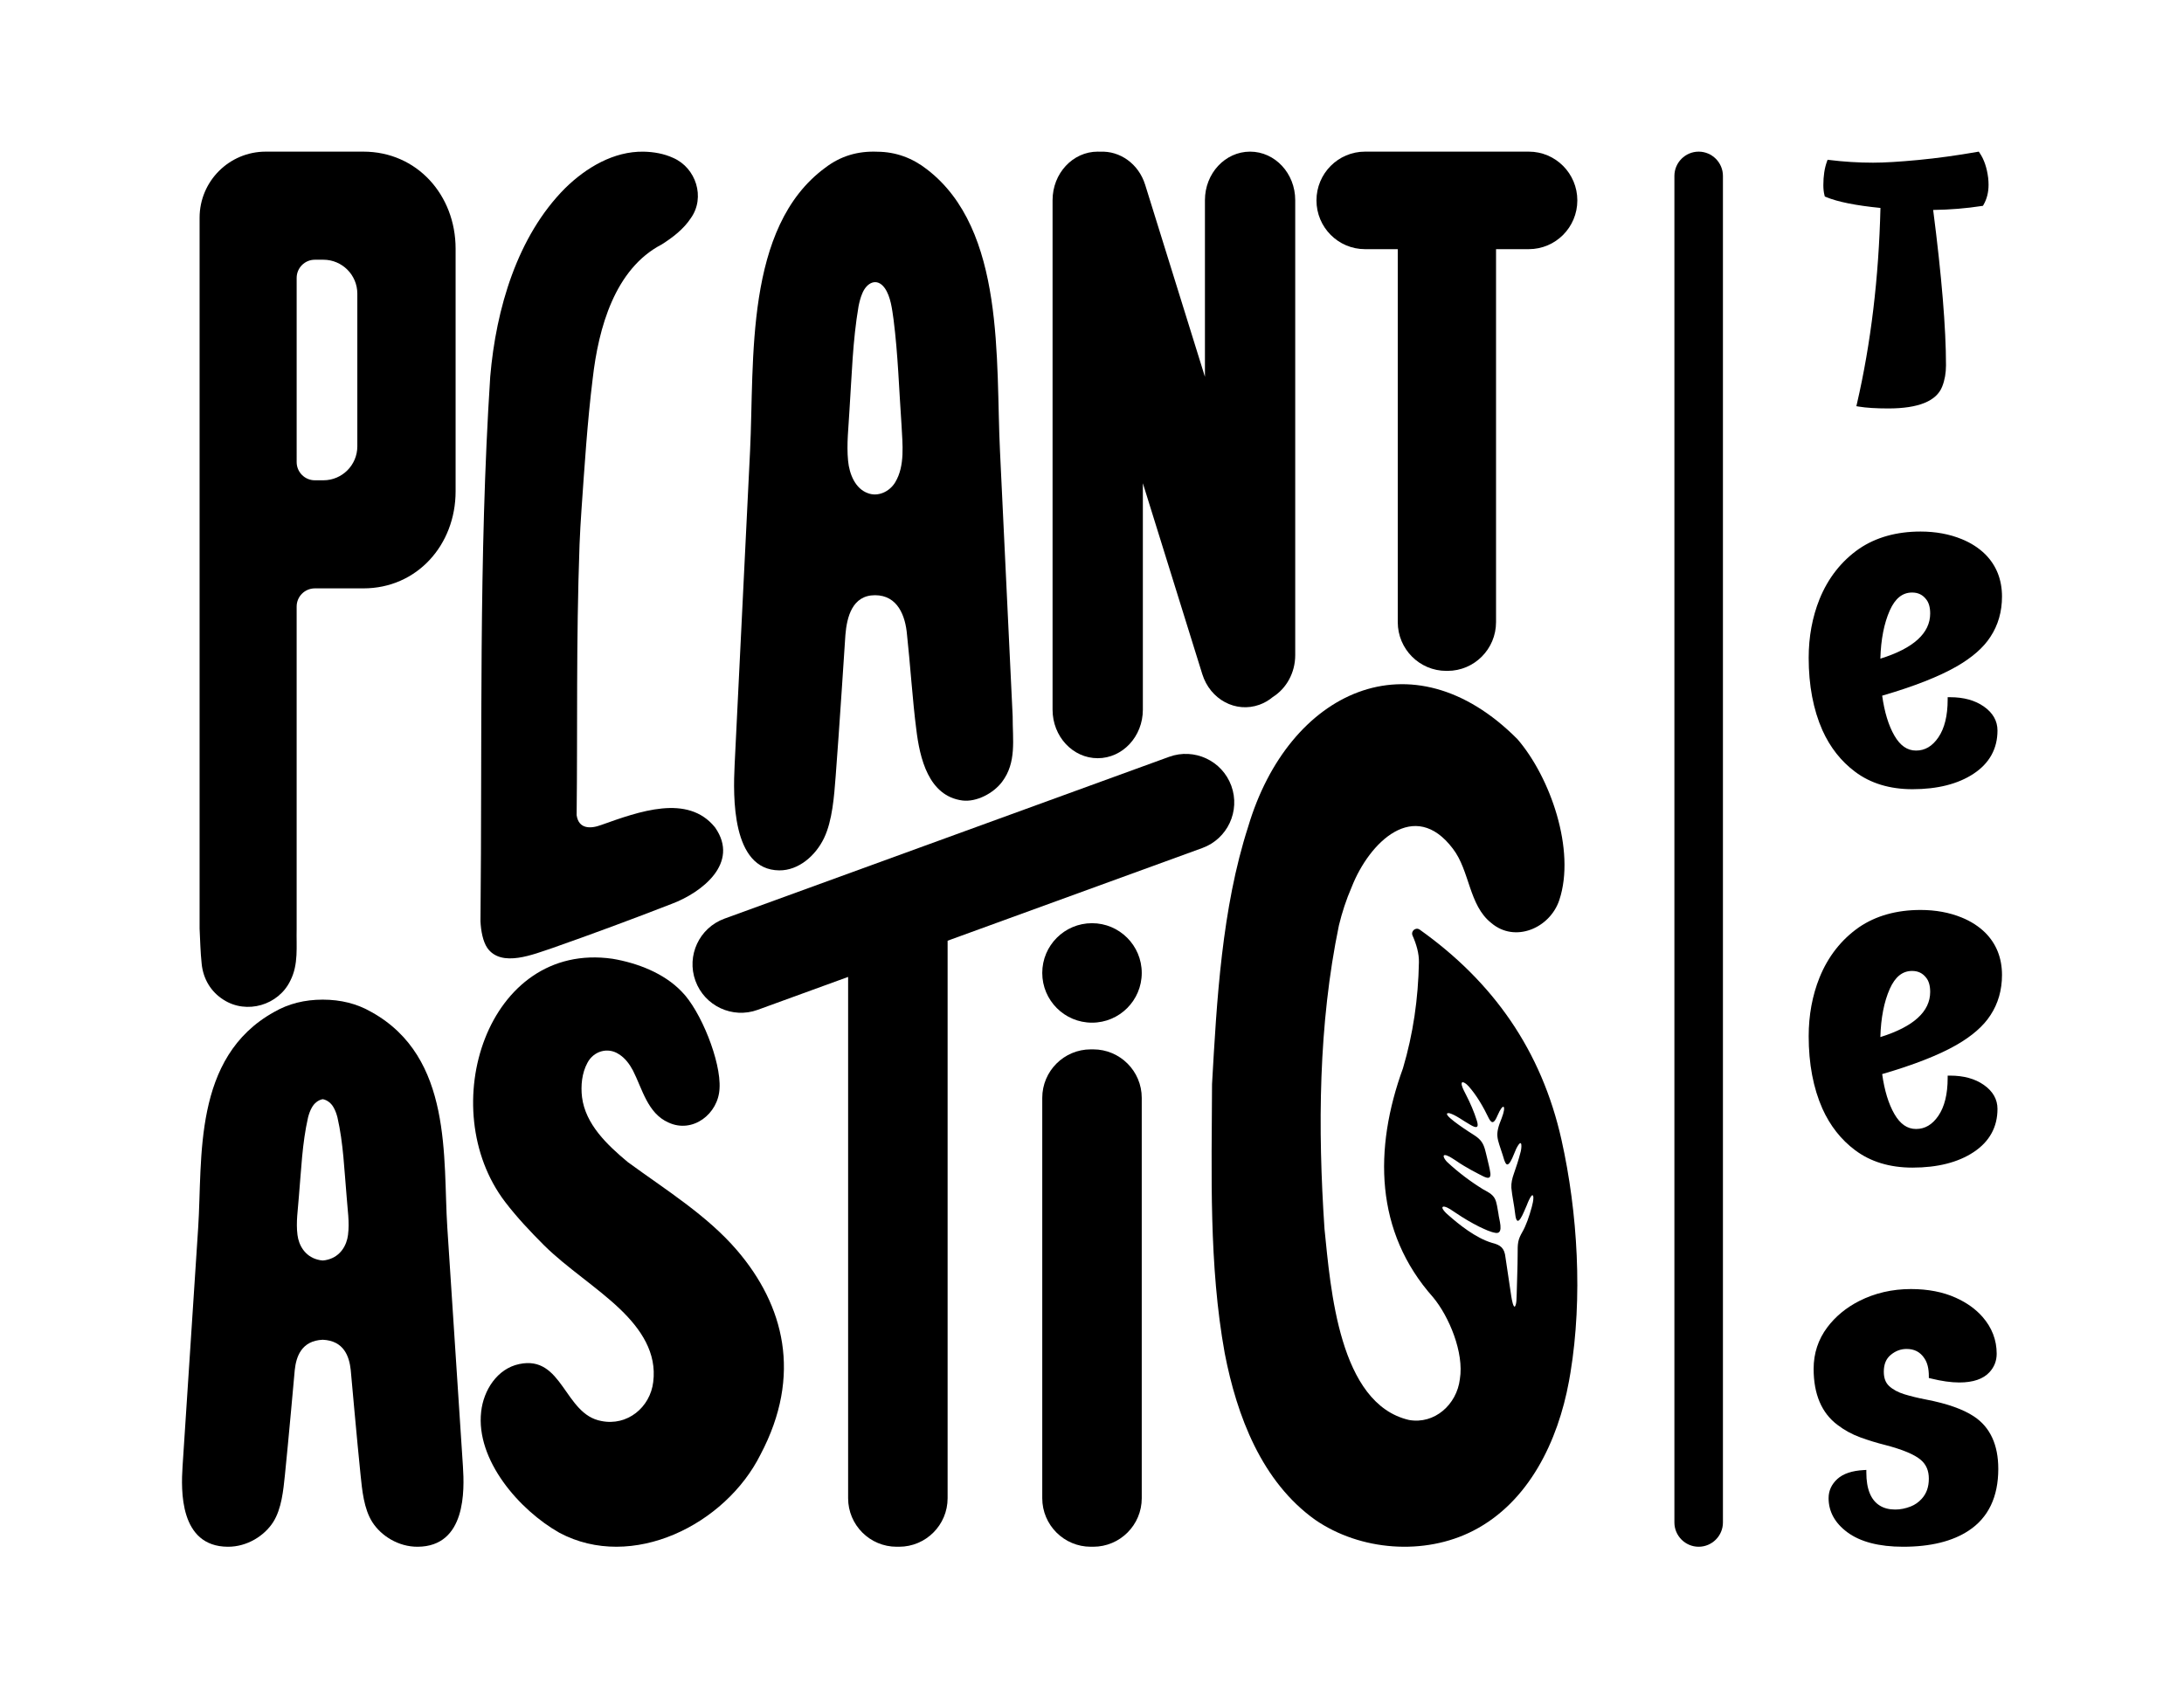 <?xml version="1.0" encoding="utf-8"?>
<!-- Generator: Adobe Illustrator 29.5.1, SVG Export Plug-In . SVG Version: 9.03 Build 0)  -->
<!DOCTYPE svg PUBLIC "-//W3C//DTD SVG 1.1//EN" "http://www.w3.org/Graphics/SVG/1.1/DTD/svg11.dtd">
<svg version="1.1" id="Layer_1" xmlns:x="http://ns.adobe.com/Extensibility/1.0/" xmlns:i="http://ns.adobe.com/AdobeIllustrator/10.0/" xmlns:graph="http://ns.adobe.com/Graphs/1.0/"
	 xmlns="http://www.w3.org/2000/svg" xmlns:xlink="http://www.w3.org/1999/xlink" x="0px" y="0px" viewBox="0 0 1800 1400"
	 enable-background="new 0 0 1800 1400" xml:space="preserve">
<g>
	<g>
		<path d="M1556.36,336.69c-10.08,0-18.24-0.51-24.26-1.51l-2.13-0.36l0.49-2.1c11.48-49.61,17.99-103.87,19.37-161.31
			c-20.26-2-35.37-5.03-44.93-9.03l-0.93-0.39l-0.25-0.97c-0.64-2.43-0.96-5.26-0.96-8.39c0-7.54,0.99-14.07,2.95-19.42l0.55-1.52
			l1.6,0.2c11.85,1.47,23.91,2.21,35.86,2.21c9.3,0,21.84-0.75,37.25-2.22c15.43-1.47,31.78-3.72,48.58-6.66l1.29-0.23l0.74,1.08
			c3.64,5.3,6,12.25,7.03,20.67c0.21,1.99,0.31,3.86,0.31,5.6c0,6.18-1.39,11.72-4.14,16.47l-0.49,0.84l-0.96,0.15
			c-12.72,1.98-26.19,3.08-40.06,3.27c7.02,54.54,10.57,97.6,10.57,128.02c0,6.47-1.05,12.37-3.12,17.54
			C1596.08,330.61,1581.14,336.69,1556.36,336.69z"/>
		<path d="M1556.36,334.66c-10.01,0-17.98-0.49-23.92-1.49c11.69-50.52,18.18-105.06,19.47-163.6c-21.1-1.98-36.51-5-46.21-9.06
			c-0.59-2.28-0.89-4.9-0.89-7.88c0-7.33,0.94-13.57,2.82-18.72c11.98,1.49,24.02,2.23,36.11,2.23c9.41,0,21.89-0.74,37.45-2.23
			c15.55-1.49,31.8-3.71,48.74-6.69c3.47,5.05,5.7,11.64,6.69,19.76c0.2,1.88,0.3,3.67,0.3,5.35c0,5.85-1.29,11-3.86,15.45
			c-13.37,2.08-27.39,3.17-42.05,3.27c7.23,55.77,10.85,99.11,10.85,130.02c0,6.24-0.99,11.84-2.97,16.79
			C1594.5,329.07,1580.33,334.66,1556.36,334.66z"/>
		<path d="M1576.2,650.55c-18.69,0-34.6-4.84-47.28-14.38c-11.51-8.58-20.58-20.1-26.93-34.22c-7.51-16.93-11.32-37.01-11.32-59.68
			c0-17.32,3-33.58,8.91-48.31c7.05-17.43,18.04-31.43,32.67-41.62c13.87-9.42,30.9-14.18,50.64-14.18c12.39,0,23.8,2.1,33.91,6.24
			c7.53,3.06,14.06,7.25,19.37,12.47c9.18,9.19,13.83,20.92,13.83,34.88c0,12.43-3.21,23.61-9.55,33.21
			c-5.69,8.84-15.07,17.06-27.88,24.42c-14.61,8.38-35.24,16.48-61.33,24.07c1.89,13.54,5.27,24.59,10.06,32.89
			c4.8,8.32,10.65,12.36,17.86,12.36c7.38,0,13.39-3.55,18.39-10.86c5.09-7.44,7.67-17.91,7.67-31.1v-2.03h2.03
			c11.17,0,20.51,2.57,27.76,7.65c7.48,5.24,11.27,11.89,11.27,19.79c0,15.02-6.63,27.02-19.71,35.65
			C1613.77,646.26,1596.82,650.55,1576.2,650.55z M1575.9,488.43c-7.92,0-13.92,4.81-18.36,14.7c-4.74,10.66-7.36,24.04-7.79,39.81
			c27.25-8.49,41.06-21,41.06-37.22c0-5.04-1.1-8.96-3.27-11.65C1584.63,490.26,1580.83,488.43,1575.9,488.43z"/>
		<path d="M1576.2,648.52c-18.33,0-33.68-4.65-46.06-13.97c-11.29-8.42-20.06-19.56-26.3-33.43c-7.43-16.74-11.14-36.35-11.14-58.84
			c0-17.14,2.92-32.99,8.77-47.55c6.93-17.14,17.58-30.71,31.95-40.71c13.57-9.21,30.06-13.82,49.48-13.82
			c12.18,0,23.23,2.03,33.14,6.09c7.33,2.97,13.57,6.98,18.72,12.04c8.82,8.82,13.22,19.96,13.22,33.43
			c0,12.09-3.07,22.79-9.21,32.1c-5.55,8.62-14.61,16.55-27.19,23.78c-14.86,8.52-35.71,16.64-62.56,24.37
			c1.88,14.66,5.4,26.45,10.55,35.37c5.15,8.92,11.69,13.37,19.61,13.37c8.02,0,14.71-3.91,20.06-11.74
			c5.35-7.82,8.02-18.57,8.02-32.24c10.8,0,19.66,2.43,26.6,7.28c6.93,4.86,10.4,10.9,10.4,18.13c0,14.37-6.27,25.68-18.8,33.95
			C1612.93,644.38,1596.51,648.52,1576.2,648.52z M1547.67,545.69c30.11-8.82,45.17-22.14,45.17-39.97c0-5.55-1.24-9.86-3.71-12.93
			c-3.27-4.26-7.68-6.39-13.22-6.39c-8.72,0-15.45,5.3-20.21,15.9C1550.54,513.89,1547.87,528.36,1547.67,545.69z"/>
		<path d="M1576.2,962.48c-18.69,0-34.6-4.84-47.28-14.38c-11.51-8.58-20.58-20.1-26.93-34.22c-7.51-16.93-11.32-37.01-11.32-59.68
			c0-17.32,3-33.58,8.91-48.31c7.05-17.43,18.04-31.43,32.67-41.62c13.87-9.42,30.9-14.18,50.64-14.18c12.39,0,23.8,2.1,33.91,6.24
			c7.53,3.06,14.06,7.25,19.37,12.47c9.18,9.19,13.83,20.92,13.83,34.88c0,12.43-3.21,23.61-9.55,33.21
			c-5.69,8.84-15.07,17.06-27.88,24.42c-14.61,8.38-35.24,16.48-61.33,24.07c1.89,13.54,5.27,24.59,10.06,32.89
			c4.8,8.32,10.65,12.36,17.86,12.36c7.38,0,13.39-3.55,18.39-10.86c5.09-7.44,7.67-17.91,7.67-31.1v-2.03h2.03
			c11.17,0,20.51,2.57,27.76,7.65c7.48,5.24,11.27,11.89,11.27,19.79c0,15.02-6.63,27.02-19.71,35.65
			C1613.77,958.19,1596.82,962.48,1576.2,962.48z M1575.9,800.36c-7.92,0-13.92,4.81-18.36,14.7c-4.74,10.66-7.36,24.04-7.79,39.81
			c27.25-8.49,41.06-21,41.06-37.22c0-5.04-1.1-8.96-3.27-11.65C1584.63,802.19,1580.83,800.36,1575.9,800.36z"/>
		<path d="M1576.2,960.45c-18.33,0-33.68-4.65-46.06-13.97c-11.29-8.42-20.06-19.56-26.3-33.43c-7.43-16.74-11.14-36.35-11.14-58.84
			c0-17.14,2.92-32.99,8.77-47.55c6.93-17.14,17.58-30.71,31.95-40.71c13.57-9.21,30.06-13.82,49.48-13.82
			c12.18,0,23.23,2.03,33.14,6.09c7.33,2.97,13.57,6.98,18.72,12.04c8.82,8.82,13.22,19.96,13.22,33.43
			c0,12.09-3.07,22.79-9.21,32.1c-5.55,8.62-14.61,16.55-27.19,23.78c-14.86,8.52-35.71,16.64-62.56,24.37
			c1.88,14.66,5.4,26.45,10.55,35.37c5.15,8.92,11.69,13.37,19.61,13.37c8.02,0,14.71-3.91,20.06-11.74
			c5.35-7.82,8.02-18.57,8.02-32.24c10.8,0,19.66,2.43,26.6,7.28c6.93,4.86,10.4,10.9,10.4,18.13c0,14.37-6.27,25.68-18.8,33.95
			C1612.93,956.31,1596.51,960.45,1576.2,960.45z M1547.67,857.62c30.11-8.82,45.17-22.14,45.17-39.97c0-5.55-1.24-9.86-3.71-12.93
			c-3.27-4.26-7.68-6.39-13.22-6.39c-8.72,0-15.45,5.3-20.21,15.9C1550.54,825.82,1547.87,840.29,1547.67,857.62z"/>
		<path d="M1568.55,1275c-19.87,0-35.37-4.03-46.09-11.99c-10.21-7.6-15.38-17.05-15.38-28.08c0-6.12,2.45-11.45,7.28-15.84
			c4.74-4.31,12.03-6.77,21.69-7.29l2.14-0.12v2.14c0,13.55,3.73,22.72,11.07,27.25c3.43,2.17,7.72,3.26,12.75,3.26
			c4.18,0,8.48-0.85,12.78-2.54c3.45-1.36,6.49-3.48,9.04-6.31c3.95-4.32,5.87-9.75,5.87-16.62c0-6.57-2.15-11.61-6.57-15.4
			c-5.1-4.44-15.02-8.59-29.5-12.36c-6.76-1.69-13.6-3.78-20.32-6.22c-6.85-2.49-13.21-5.96-18.9-10.33
			c-13.04-9.75-19.66-25.3-19.66-46.19c0-12.78,3.79-24.28,11.26-34.21c6.7-8.93,15.53-16.22,26.26-21.69
			c12.91-6.56,27.27-9.88,42.68-9.88c13.99,0,26.42,2.41,36.94,7.16c9.04,4.06,16.47,9.39,22.09,15.82
			c7.73,8.86,11.64,19.06,11.64,30.31c0,5.85-1.98,10.96-5.89,15.2c-5.12,5.65-13.52,8.53-24.97,8.53c-6.68,0-14.59-1.12-23.52-3.33
			l-1.54-0.38v-1.59c0-6.19-1.23-11.1-3.65-14.6c-3.43-5.23-8.22-7.74-14.68-7.74c-4.81,0-9.08,1.6-13.05,4.88
			c-3.85,3.19-5.73,7.73-5.73,13.89c0,5.2,1.44,9.07,4.4,11.81c3.13,2.9,7.34,5.17,12.51,6.76c5.41,1.66,11.51,3.14,18.14,4.4
			c17.23,3.31,30.48,8.01,39.38,13.98c13.22,8.78,19.92,23.29,19.92,43.14c0,23.11-8.21,40.23-24.39,50.88
			C1609.21,1270.54,1591.04,1275,1568.55,1275z"/>
		<path d="M1568.55,1272.97c-19.52,0-34.47-3.86-44.88-11.59c-9.71-7.23-14.56-16.05-14.56-26.45c0-5.55,2.2-10.33,6.61-14.34
			c4.41-4.01,11.22-6.26,20.43-6.76c0,14.37,4.01,24.02,12.04,28.98c3.76,2.38,8.37,3.57,13.82,3.57c4.46,0,8.96-0.89,13.52-2.67
			c3.76-1.49,7.03-3.76,9.81-6.84c4.26-4.66,6.39-10.65,6.39-17.98c0-7.13-2.43-12.78-7.28-16.94c-5.35-4.66-15.45-8.92-30.31-12.78
			c-6.74-1.68-13.45-3.74-20.13-6.17c-6.69-2.43-12.8-5.77-18.35-10.03c-12.58-9.41-18.87-24.27-18.87-44.58
			c0-12.38,3.61-23.38,10.85-32.99c6.54-8.72,15.06-15.75,25.56-21.1c12.68-6.44,26.6-9.66,41.76-9.66c13.77,0,25.8,2.33,36.11,6.98
			c8.82,3.96,15.95,9.06,21.4,15.31c7.43,8.52,11.14,18.18,11.14,28.98c0,5.35-1.78,9.96-5.35,13.82
			c-4.76,5.25-12.58,7.88-23.48,7.88c-6.54,0-14.22-1.09-23.03-3.27c0-6.64-1.34-11.89-4.01-15.75c-3.77-5.74-9.21-8.62-16.35-8.62
			c-5.25,0-10.03,1.78-14.34,5.35c-4.31,3.57-6.46,8.72-6.46,15.45c0,5.75,1.68,10.18,5.05,13.3c3.37,3.12,7.8,5.52,13.3,7.21
			c5.5,1.69,11.61,3.17,18.35,4.46c17.04,3.27,29.92,7.83,38.63,13.67c12.68,8.42,19.02,22.24,19.02,41.46
			c0,22.49-7.83,38.88-23.48,49.18C1608.37,1268.66,1590.74,1272.97,1568.55,1272.97z"/>
	</g>
</g>
<g>
	<path d="M1260,125h-67h-1h-67c-22.09,0-40,17.99-40,40.19v0c0,22.2,17.91,40.19,40,40.19h27v307.44c0,22.2,17.91,40.19,40,40.19h1
		c22.09,0,40-17.99,40-40.19V205.38h27c22.09,0,40-17.99,40-40.19v0C1300,142.99,1282.09,125,1260,125z"/>
	<path d="M1030.29,125L1030.29,125c-20.55,0-37.21,17.91-37.21,40v145.6l-49.26-158.28c-5.41-17.39-20.86-28.12-37.1-27.26
		c-0.67-0.04-1.34-0.06-2.01-0.06l0,0c-20.55,0-37.21,17.91-37.21,40v420c0,22.09,16.66,40,37.21,40l0,0
		c20.55,0,37.21-17.91,37.21-40V398.34l48.97,157.34c6.52,20.95,27.6,32.25,47.09,25.24v0c4.11-1.48,7.82-3.66,11.05-6.37
		c11.04-6.94,18.46-19.81,18.46-34.55V165C1067.5,142.91,1050.84,125,1030.29,125z"/>
	<path d="M589.27,681.97c-22.44-27.77-62.62-13.01-93.67-1.97c-8.69,3.28-18.71,3.6-20.35-8.09c0.84-73.01-0.5-141.1,2.4-223.07
		c0.41-9.68,0.92-19.12,1.59-28.54c2.54-36.11,4.81-72.29,9.25-108.18c4.76-41.89,18.28-90.58,56.9-110.63
		c9.03-5.72,17.97-12.56,23.95-21.63c12.25-17.14,4.21-41.52-14.43-49.67c-7.67-3.56-16.26-5.02-24.6-5.17
		c-24.44-0.37-47.11,13.02-64.47,30.04c-39.54,39.61-57.03,99.58-61.8,155.36c-9.69,149.47-6.48,299.35-8.04,448.98
		c0.37,7.92,1.98,16.57,5.62,21.98c11.63,16.58,38.52,5.06,53.78,0.05c33.07-11.61,65.07-23.5,98.12-36.33
		c24.9-9.33,56.36-33.64,35.87-62.97L589.27,681.97z"/>
	<path d="M824.16,371.72c-3.64-73.98,4.66-182.4-60.18-232.12c-11.83-9.26-25.52-14.42-40.81-14.53
		c-16.18-0.7-30.43,3.53-43.11,13.25c-66.69,49.11-58.21,158.78-61.88,233.4c-4.24,86.26-8.48,172.52-12.72,258.78
		c-1.26,25.55-2.64,86.61,36.78,86.96c15.92,0.14,29.91-12.07,36.89-26.56c6.98-14.49,8.36-35,9.61-51.07
		c2.66-34,8.01-116.32,8.02-116.49c1.22-14.73,5.65-32.7,24.41-32.7s25.1,17.14,26.38,32.7c2.37,21.15,4.76,56.23,7.57,77.32
		c2.86,24.5,10.22,55.56,38.09,59.2c11.65,1.42,25.57-5.94,32.68-15.39c12.1-16.07,8.64-34.67,8.72-54.08
		C830.55,507.73,828.29,455.93,824.16,371.72z M737.74,397.67c-4.73,7.78-14.28,12.06-22.56,8.82
		c-10.22-3.66-15.17-15.59-16.21-26.62c-1.36-13.87,0.43-27.86,1.14-41.72c1.92-28.68,2.63-57.38,7.48-85.67
		c0.72-3.62,1.63-7.2,2.96-10.32c3.66-9.25,12.21-13.63,18.62-4.71c4.96,7.08,6.04,17.31,7.29,26c3.68,28.86,4.52,58.07,6.57,87.16
		c0.77,15.43,2.99,33.34-5.19,46.9L737.74,397.67z"/>
	<path d="M299.5,125L299.5,125l0,0.01c-0.17,0-0.33-0.01-0.5-0.01h-54.5H219h0c-30.1,0-54.5,24.4-54.5,54.5V372v393.5
		c0.5,9.62,0.65,19.18,1.71,28.96c1.24,12.4,7.56,23.09,18.01,29.65c19.01,12.22,45.31,4.6,55.09-15.79
		c6.84-13.47,4.83-28.01,5.18-42.82V500c0-8.28,6.72-15,15-15H299c0.17,0,0.33-0.01,0.5-0.01V485h0c44.18,0,76-35.82,76-80V205
		C375.5,160.82,343.68,125,299.5,125z M266.5,395.91h-7c-8.28,0-15-6.72-15-15V229.09c0-8.28,6.72-15,15-15h7
		c15.46,0,28,12.54,28,28v125.82C294.5,383.37,281.96,395.91,266.5,395.91z"/>
	<path d="M381.54,1208.8c-4.29-65.66-8.59-131.33-12.88-196.99c-3.71-56.8,4.87-140.29-62.68-177.67
		c-11.88-6.84-25.11-10.1-39.98-10.13c-14.88,0.03-28.1,3.29-39.98,10.13c-67.55,37.39-58.96,120.87-62.68,177.67
		c-4.29,65.66-8.59,131.33-12.88,196.99c-1.27,19.45-2.67,65.93,37.25,66.2c16.12,0.11,30.29-9.19,37.37-20.22
		c7.07-11.03,8.46-26.64,9.74-38.88c2.69-25.88,8.11-86.55,8.12-86.67c1.19-10.88,5.46-24.08,23.06-24.86
		c17.6,0.78,21.87,13.97,23.06,24.86c0.01,0.13,5.43,60.79,8.12,86.67c1.27,12.24,2.66,27.85,9.74,38.88
		c7.07,11.03,21.24,20.32,37.37,20.22C384.21,1274.74,382.81,1228.26,381.54,1208.8z M286.82,1018.01
		c-1.05,8.4-6.07,17.48-16.42,20.26c-1.44,0.42-2.92,0.67-4.4,0.77c-1.48-0.1-2.96-0.34-4.4-0.77
		c-10.35-2.78-15.37-11.87-16.42-20.26c-1.38-10.56,0.43-21.21,1.15-31.76c1.94-21.83,2.67-43.68,7.57-65.21
		c0.73-2.76,1.65-5.48,3-7.85c1.98-3.76,5.37-6.46,9.1-7.13c3.72,0.67,7.12,3.37,9.1,7.13c1.35,2.38,2.27,5.1,3,7.85
		c4.91,21.53,5.63,43.38,7.57,65.21C286.39,996.8,288.2,1007.45,286.82,1018.01z"/>
	<g>
		<path d="M901,865h-2c-22.09,0-40,17.91-40,40v330c0,22.09,17.91,40,40,40h2c22.09,0,40-17.91,40-40V905
			C941,882.91,923.09,865,901,865z"/>
		<circle cx="900" cy="802" r="41"/>
	</g>
	<path d="M517.3,957.83c-16.77-13.99-34.78-31.01-37.61-53.44c-1.13-9.42-0.13-19.89,4.44-28.26c4.98-9.63,16.72-13.2,25.83-7.21
		c5.16,3.16,8.89,8.21,11.7,13.51c7.73,15.12,12.02,35.29,29.25,42.87c20.03,9.35,41.19-7.18,42.11-28.03
		c1.41-22.32-15.66-64.46-31.28-79.97c-14.52-15.15-36.46-23.52-56.94-26.98c-103.46-14.8-147.25,123.29-88.54,200.38
		c9.71,12.71,20.83,24.51,32.04,35.72c18.59,18.47,43.66,34.44,62.69,52.65c17.31,16.57,30.46,36.1,27.37,60.17
		c-2.52,20.88-21.32,36.43-42.7,32.12c-30.66-5.42-31.78-54.64-67.76-46.94c-18.07,3.79-29.4,21.5-31.34,39.24
		c-4.56,39.85,31.43,81.12,64.46,99.81c59.86,31.93,136.93-6.65,165.76-64.47c34.72-65.67,19.13-123.32-19.18-168.16
		c-24.73-28.95-59.18-50.21-90.13-72.87L517.3,957.83z"/>
	<path d="M1014.83,647.77L1014.83,647.77c-7.56-20.76-30.51-31.46-51.27-23.91L597.08,757.25c-20.76,7.56-31.46,30.51-23.91,51.27v0
		c7.56,20.76,30.51,31.46,51.27,23.91L699,805.29V1235c0,22.09,17.91,40,40,40h2c22.09,0,40-17.91,40-40V775.44l209.92-76.41
		C1011.68,691.48,1022.38,668.53,1014.83,647.77z"/>
	<path d="M1286.93,939.51c-16.43-73.53-56.22-130.09-116.83-173.2c-3.29-2.34-7.54,1.2-5.9,4.9c3.09,6.97,5.42,14.7,5.24,22.1
		c-0.57,29.89-4.74,58.92-13.14,87.26c-24.19,66.53-23.23,134.77,24.78,188.74c13.18,15.81,25.71,45.74,22.11,67.48
		c-2.5,21-20.91,37.47-41.91,33.71c-57.81-13.35-64.62-108.35-69.66-157.54c-5.59-83.06-5.03-168.4,11.88-250.16
		c2.55-10.46,5.89-20.96,10.56-31.68c14.49-36.93,51.74-73.43,83.38-31.52c14.04,18.28,13.08,46.61,31.64,61.22
		c19.43,16.62,48.34,4.4,56.08-18.95c13.63-41.17-7.46-101.21-34.5-132.56c-87.2-87.78-188.69-39.55-221.89,71.94
		c-21.84,67.62-25.95,143.87-29.84,212.45c-0.27,73.11-2.73,148.98,10.46,221.77c10,51.74,30.42,105.8,74.55,137.33
		c37.24,25.62,90.05,29.67,130.32,8.96c45.91-23.61,69.8-73.99,78.83-123.1c0.44-2.4,0.86-4.8,1.26-7.23
		C1304.45,1069.81,1300.41,999.8,1286.93,939.51z M1263.78,987.11c0.04,2.26-0.64,5.38-1.3,7.74c-2.12,7.81-4.77,15.56-7.92,20.9
		c-1.44,2.53-2.7,5.04-3.24,7.96c-0.58,2.95-0.5,6.22-0.5,9.28c-0.03,11.4-0.55,22.51-0.8,33.9c-0.19,3.09,0.05,7.92-1.46,10.09
		c-0.56,0.46-1.23-0.61-1.8-2.61c-0.48-1.64-0.9-3.97-1.21-5.9c-1.64-10.67-3.13-21.19-4.77-31.97c-0.83-7.8-4.03-10.24-11.13-12
		c-13.42-3.98-27.41-15.29-36.08-22.96c-1.25-0.95-7.46-6.81-3.48-6.94c3.37,0.5,6.9,3.45,9.89,5.32
		c6.62,4.46,12.56,7.94,19.09,11.24c4.42,2.04,9.22,4.55,14.02,5.19c6.62,0.55,2.15-11.75,1.9-15.77c-0.87-4.31-1.25-9.39-3.1-12.73
		c-2.1-3.82-6.2-5.54-9.79-7.61c-10.28-6.35-20.26-13.87-29.24-22.24c-1.91-1.75-5.46-7-0.61-5.59c5.18,2.05,9.5,5.94,14.44,8.7
		c3.8,2.31,7.73,4.42,11.64,6.45c4.24,2.07,10.65,6.5,10.01-0.35c-0.55-4.3-1.83-8.71-2.78-12.97c-1.2-4.67-1.95-9.55-4.55-13.1
		c-2.61-3.7-6.76-5.8-10.44-8.23c-1.96-1.33-24.59-15.94-16.18-15.34c5.41,1.47,11.89,6.58,17.14,9.46
		c5.33,3.27,7.54,2.81,5.68-3.16c-2.38-7.53-5.43-14.55-8.9-21.29c-1.25-2.58-2.86-5.26-3.55-8c-1.06-5.21,4.23-0.87,5.7,0.94
		c6.6,7.42,12.22,17.23,16.59,26.36c2.79,5.42,4.81,3.17,7.13-2.31c4.87-11.37,7.52-8.35,3.47,2.12
		c-5.99,14.46-3.63,16.29,0.85,30.5c0.77,2.29,1.4,5.47,2.82,7.22c3.09,3.35,7.42-11.57,8.99-13.77c4.64-8.43,3.86,1.36,2.71,4.73
		c-1.45,5.72-3.42,11.69-5.37,17.2c-1.34,3.74-2.28,7.65-2.03,11.65c0.67,7.14,2.33,14.06,3.13,21.36c1.53,14.2,7.11-1.68,9.47-6.83
		c0.64-1.72,4.95-12.69,5.55-6.76L1263.78,987.11z"/>
</g>
<path d="M1400,1275L1400,1275c-11,0-20-9-20-20V145c0-11,9-20,20-20l0,0c11,0,20,9,20,20v1110C1420,1266,1411,1275,1400,1275z"/>
<g>
</g>
<g>
</g>
<g>
</g>
<g>
</g>
<g>
</g>
<g>
</g>
<g>
</g>
<g>
</g>
<g>
</g>
<g>
</g>
<g>
</g>
<g>
</g>
<g>
</g>
<g>
</g>
<g>
</g>
</svg>
